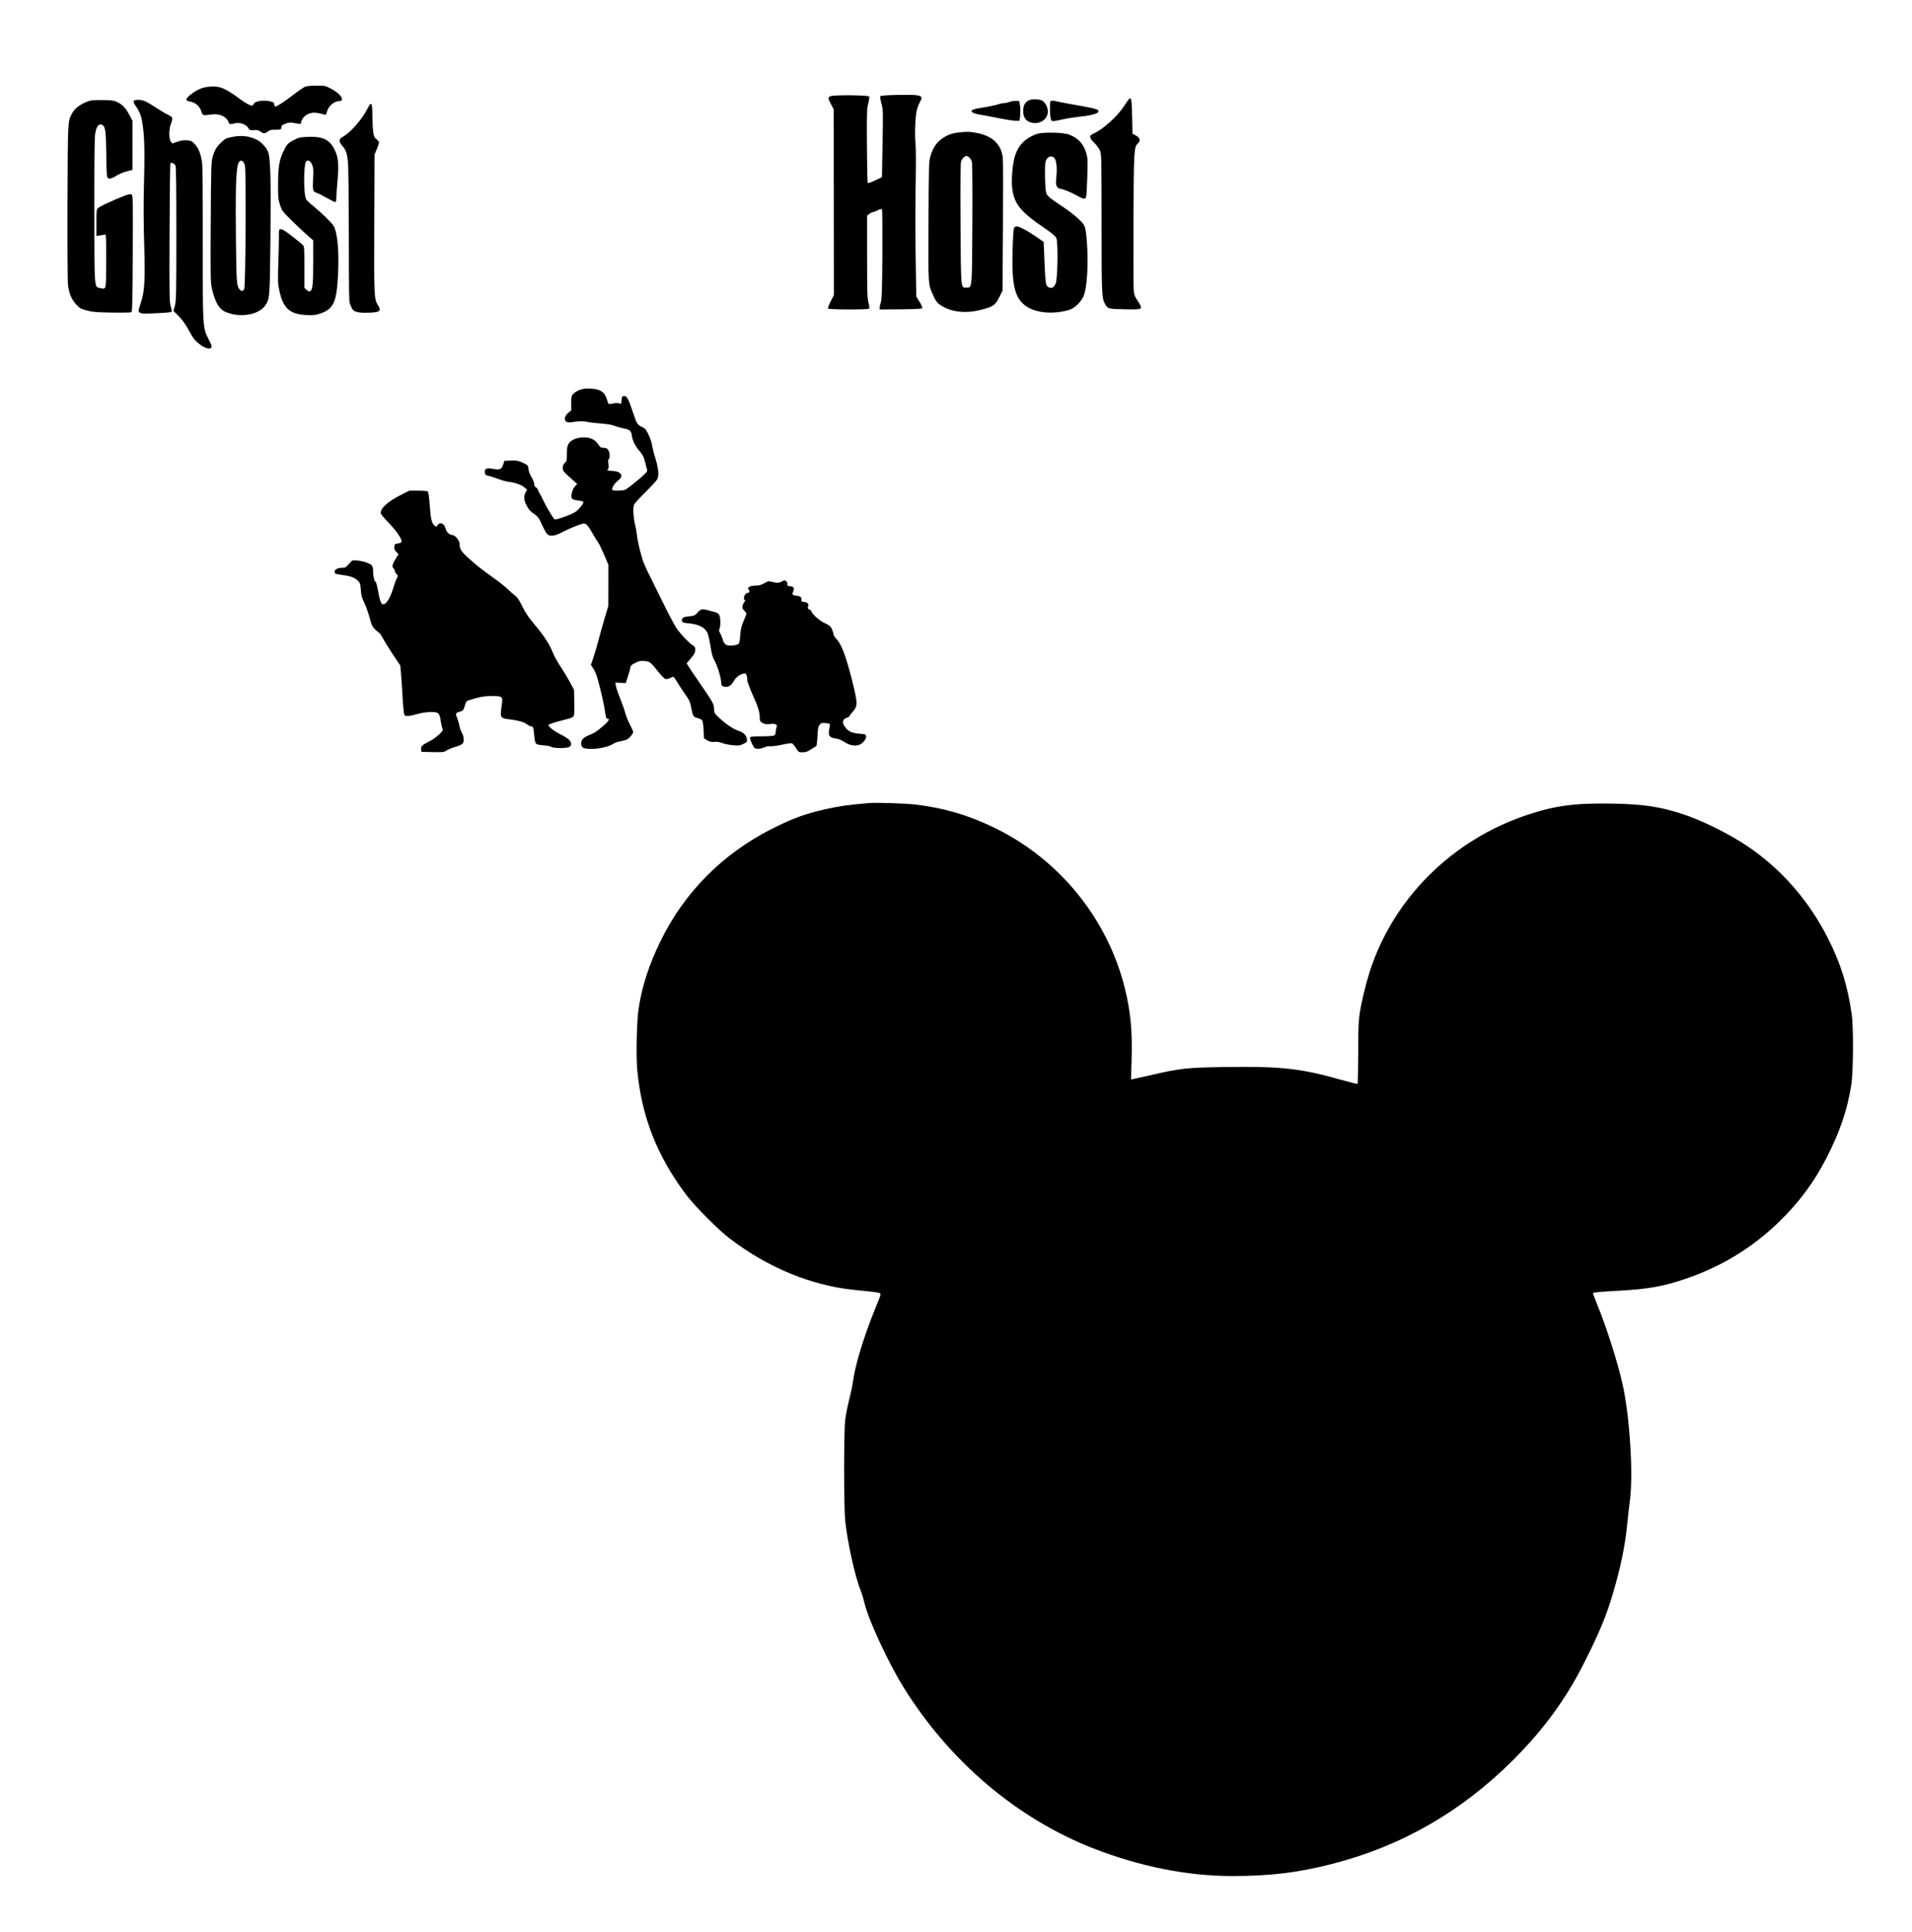 <?xml version="1.0" encoding="UTF-8" standalone="yes"?>
<svg version="1.0" xmlns="http://www.w3.org/2000/svg" width="603.25mm" height="609.6mm" viewBox="0 0 2280 2304" preserveAspectRatio="xMidYMid meet">
  <g transform="translate(0,2304) scale(0.1,-0.1)" fill="#000000" stroke="none">
    <path d="M3645 22009 c-16 -5 -79 -47 -140 -94 -115 -88 -201 -145 -222 -145
-7 0 -13 11 -13 25 0 19 -7 26 -37 34 -82 23 -197 6 -208 -29 -4 -11 -13 -20
-21 -20 -19 0 -79 32 -129 69 -189 141 -252 167 -372 158 -86 -6 -154 -35
-231 -96 -65 -52 -65 -72 -2 -83 61 -11 110 -53 130 -114 19 -55 12 -53 133
-38 90 10 172 -29 192 -93 7 -25 22 -28 77 -13 53 15 136 -14 158 -55 16 -28
20 -30 69 -27 40 3 57 -1 77 -17 34 -27 54 -26 90 2 23 18 40 22 91 20 35 0
64 3 64 8 1 5 3 14 4 19 1 6 3 14 4 19 0 5 21 17 46 27 43 16 72 16 151 -1 29
-6 32 -5 37 25 9 43 55 86 108 100 42 12 85 8 166 -16 20 -5 23 -1 34 40 15
59 81 117 137 120 30 1 38 5 40 23 4 31 -62 92 -141 131 -60 30 -72 32 -163
31 -55 0 -112 -5 -129 -10z"/>
    <path d="M10020 21903 c-158 -5 -162 -9 -109 -108 l31 -59 1 -1107 1 -1107
-38 -75 c-21 -41 -36 -80 -32 -86 9 -13 463 -15 485 -2 11 7 11 19 -3 73 -14
55 -16 136 -16 550 l0 487 26 20 c15 12 33 21 40 21 7 0 34 10 59 22 24 12 48
18 52 14 5 -4 6 -246 5 -538 -3 -424 -7 -539 -18 -571 -8 -22 -14 -50 -14 -63
l0 -24 252 2 c216 3 253 5 256 18 1 8 -14 42 -35 75 l-37 60 -7 475 c-5 261
-4 651 0 865 4 229 4 429 -2 485 -12 126 -2 340 19 410 9 30 26 71 37 91 29
50 19 66 -45 74 -81 10 -415 2 -428 -11 -7 -7 -4 -34 11 -90 20 -76 20 -94 13
-478 l-7 -398 -81 -39 c-44 -21 -84 -35 -88 -31 -5 5 -9 203 -10 442 -3 398
-1 441 16 508 10 42 15 77 10 82 -11 10 -215 18 -344 13z"/>
    <path d="M13458 21853 c-9 -10 -33 -45 -53 -77 -78 -123 -259 -285 -370 -331
-49 -21 -47 -50 11 -105 26 -25 56 -65 68 -90 21 -45 21 -50 22 -870 0 -837 2
-889 38 -958 33 -64 41 -67 238 -70 194 -4 205 -1 187 46 -5 13 -24 44 -41 68
-23 32 -34 61 -38 102 -4 31 -6 410 -4 841 4 841 6 883 55 923 33 28 22 68
-26 92 l-40 21 -5 209 c-5 213 -10 235 -42 199z"/>
    <path d="M12286 21850 c-46 -14 -75 -48 -82 -96 -15 -101 26 -167 110 -179
127 -19 217 87 167 199 -10 24 -31 52 -46 62 -30 20 -107 27 -149 14z"/>
    <path d="M1065 21837 c-101 -34 -174 -87 -206 -150 -52 -101 -50 -66 -54
-1057 -2 -509 1 -955 6 -992 13 -99 44 -171 97 -228 42 -45 56 -53 127 -72 67
-18 115 -22 300 -25 121 -2 226 0 233 5 9 6 13 151 15 666 2 361 1 676 -2 699
-6 39 -8 42 -36 41 -37 -2 -339 -133 -372 -162 -22 -20 -23 -25 -23 -178 l0
-157 43 6 c23 2 49 8 58 11 14 6 16 -25 15 -316 -1 -361 4 -338 -73 -323 -70
13 -67 -21 -68 910 -1 457 2 863 7 903 11 108 43 156 88 132 36 -19 43 -66 47
-325 4 -308 5 -315 41 -315 15 0 51 16 81 35 29 19 84 42 122 52 l69 17 0 292
0 293 -36 68 c-42 82 -83 126 -144 155 -38 19 -65 23 -170 25 -84 2 -138 -2
-165 -10z"/>
    <path d="M1593 21834 c-3 -9 8 -34 26 -59 51 -71 69 -122 85 -245 20 -148 23
-330 12 -720 -5 -204 -4 -438 3 -665 14 -443 6 -583 -41 -720 -44 -132 -49
-129 182 -120 96 4 179 11 184 16 6 5 3 31 -8 66 -16 53 -17 125 -14 880 2
452 6 824 10 828 11 12 47 -5 60 -28 8 -16 11 -234 11 -817 0 -726 -2 -800
-18 -856 l-17 -62 64 -63 c44 -45 81 -96 122 -173 49 -89 70 -117 115 -152 67
-53 126 -73 148 -51 13 13 9 26 -30 103 -70 139 -70 131 -69 1148 1 510 -2
917 -8 955 -15 105 -40 169 -85 219 -37 41 -46 45 -95 49 -39 3 -73 -2 -115
-17 l-60 -21 -17 22 c-26 31 -25 152 2 218 11 28 17 58 13 67 -3 9 -24 24 -47
34 -23 10 -84 46 -136 80 -52 35 -113 71 -135 81 -51 24 -133 25 -142 3z"/>
    <path d="M12040 21825 c-19 -7 -49 -14 -67 -14 -17 -1 -44 -6 -60 -12 -29 -11
-129 -32 -250 -51 -118 -19 -100 -56 37 -78 41 -6 140 -25 220 -41 80 -16 166
-29 192 -29 l46 0 7 63 c4 35 3 88 -2 118 l-8 54 -40 2 c-22 1 -56 -4 -75 -12z"/>
    <path d="M12527 21833 c-11 -11 -8 -177 4 -211 12 -35 -2 -35 169 0 52 11 136
23 185 28 121 11 215 38 215 61 0 27 -22 33 -367 94 -46 8 -100 19 -120 24
-44 12 -77 14 -86 4z"/>
    <path d="M4381 21742 c-65 -129 -208 -289 -298 -336 -43 -22 -44 -56 -2 -104
46 -52 59 -91 69 -205 5 -56 9 -452 10 -879 0 -658 2 -781 14 -805 8 -15 17
-36 20 -45 12 -39 65 -58 161 -57 169 1 197 15 157 82 -52 84 -52 78 -49 972
l3 830 27 66 c15 36 27 72 27 80 0 8 -14 25 -31 39 -26 22 -32 35 -39 95 -5
39 -9 127 -10 198 0 149 -12 163 -59 69z"/>
    <path d="M11430 21460 c-86 -10 -142 -32 -206 -80 -61 -46 -99 -105 -128 -199
-20 -63 -20 -94 -24 -779 -3 -786 -6 -746 60 -893 18 -42 43 -78 62 -92 124
-95 307 -121 500 -72 147 37 173 55 221 149 l40 80 5 760 c3 419 2 790 -2 826
-21 169 -131 267 -338 300 -71 11 -93 11 -190 0z m129 -297 c12 -10 26 -36 31
-57 5 -22 7 -353 5 -737 -4 -782 -2 -759 -70 -759 -69 0 -66 -33 -71 755 -3
470 -1 720 6 746 10 36 41 69 66 69 7 0 22 -8 33 -17z"/>
    <path d="M12365 21443 c-148 -53 -231 -142 -269 -289 -24 -94 -37 -269 -26
-356 24 -192 96 -281 393 -483 83 -57 122 -90 133 -113 23 -49 17 -488 -8
-544 -19 -42 -44 -59 -73 -48 -45 17 -48 30 -59 293 l-11 252 -90 63 c-101 70
-199 122 -232 122 -12 0 -27 -8 -32 -18 -5 -10 -13 -128 -16 -262 -13 -429 27
-586 172 -678 119 -76 321 -91 502 -37 65 20 135 86 170 159 45 98 63 397 40
677 -8 93 -17 145 -30 171 -25 50 -148 153 -299 252 -83 54 -131 92 -144 114
-16 28 -20 60 -24 195 -2 89 0 177 5 196 21 80 102 89 122 14 14 -56 16 -108
7 -201 -7 -69 -5 -86 8 -107 9 -14 23 -25 32 -25 30 0 133 -40 202 -80 87 -49
107 -51 115 -10 4 16 9 125 13 242 6 196 4 218 -14 276 -35 111 -93 173 -202
217 -68 27 -316 32 -385 8z"/>
    <path d="M2780 21409 c-83 -16 -92 -20 -142 -67 -57 -53 -81 -95 -105 -184
-14 -55 -17 -149 -20 -771 -4 -608 -2 -718 11 -775 40 -177 86 -257 168 -292
166 -72 390 -36 469 75 56 78 57 95 64 822 7 658 1 913 -25 1004 -13 47 -81
124 -134 151 -87 45 -183 57 -286 37z m140 -339 c17 -61 9 -1448 -8 -1477 -15
-28 -33 -29 -54 -5 -37 40 -40 87 -45 652 -6 680 4 851 50 882 20 12 46 -12
57 -52z"/>
    <path d="M3574 21399 c-22 -5 -65 -24 -95 -42 -47 -28 -59 -42 -92 -107 -56
-111 -70 -194 -71 -400 -1 -157 1 -183 22 -250 23 -71 29 -79 130 -180 59 -58
143 -137 187 -176 l80 -71 0 -264 c0 -271 -7 -330 -41 -343 -9 -3 -26 5 -40
19 l-24 24 0 244 c0 219 -2 247 -17 264 -10 11 -69 59 -131 107 -79 61 -119
86 -135 84 -21 -3 -22 -7 -21 -88 0 -47 -3 -191 -7 -320 -7 -214 -6 -243 12
-325 45 -210 122 -280 317 -291 80 -5 108 -2 160 14 169 54 206 132 223 467
14 292 -8 515 -57 587 -31 44 -139 149 -238 231 -38 30 -75 65 -83 77 -35 49
-35 422 -1 456 23 23 52 4 72 -46 13 -33 15 -62 10 -154 -8 -137 -3 -163 34
-172 15 -4 70 -31 123 -61 53 -29 101 -53 107 -53 8 0 12 18 12 48 0 26 7 121
15 211 17 197 10 276 -36 368 -54 111 -134 154 -288 152 -47 -1 -104 -5 -127
-10z"/>
    <path d="M6945 18401 c-55 -14 -111 -49 -124 -77 -7 -16 -11 -59 -10 -102 l2
-74 -38 -32 c-64 -54 -47 -123 29 -112 114 16 147 17 197 6 30 -7 104 -16 164
-20 72 -5 129 -14 165 -28 30 -12 81 -26 112 -32 71 -14 84 -26 93 -87 9 -61
42 -126 95 -186 34 -39 47 -64 62 -125 11 -42 22 -87 25 -98 4 -18 -17 -40
-115 -123 -67 -55 -133 -106 -147 -111 -14 -6 -55 -10 -91 -10 -51 0 -64 3
-64 15 0 29 29 73 70 105 47 38 52 70 15 94 -22 15 -50 20 -134 25 -11 1 -11
4 -1 16 8 10 10 31 5 64 -4 31 -3 51 4 56 14 8 14 71 0 98 -16 30 -28 37 -66
37 -26 0 -37 8 -60 42 -39 57 -91 82 -173 82 -83 0 -151 -29 -180 -76 -16 -26
-20 -50 -20 -119 0 -78 -2 -87 -25 -109 -17 -16 -25 -34 -25 -58 0 -36 11 -49
119 -145 l54 -48 -26 -27 c-16 -16 -31 -48 -38 -81 -14 -67 -5 -79 76 -89 32
-4 60 -12 62 -17 5 -17 -53 -90 -97 -120 -22 -15 -86 -43 -141 -62 -96 -32
-102 -33 -115 -16 -29 37 -100 160 -124 213 -13 30 -32 66 -41 80 -9 14 -20
35 -23 48 -4 12 -16 27 -27 32 -12 7 -19 21 -19 40 0 16 -14 51 -31 79 -18 29
-34 69 -37 97 -5 46 -6 47 -67 76 -56 25 -72 29 -141 26 l-79 -3 -14 -43 c-18
-58 -42 -68 -120 -53 -78 15 -104 4 -99 -42 3 -28 8 -33 43 -41 22 -4 76 -22
119 -38 44 -16 100 -32 125 -34 72 -7 146 -34 183 -64 l33 -29 -17 -31 c-26
-47 -22 -94 14 -162 23 -44 45 -68 84 -94 38 -26 59 -48 74 -82 62 -134 74
-154 96 -169 33 -21 91 -11 168 31 34 18 105 51 159 72 91 35 101 37 124 24
15 -9 48 -54 77 -107 29 -50 59 -100 68 -110 9 -10 40 -74 70 -143 l53 -125 0
-245 -1 -245 -46 -155 c-25 -85 -60 -209 -77 -275 -18 -66 -44 -154 -58 -196
l-27 -76 33 -52 c25 -39 44 -93 77 -228 25 -98 49 -212 55 -253 13 -96 17
-110 35 -110 29 0 12 -30 -48 -82 -82 -71 -113 -91 -171 -113 -67 -25 -97 -56
-97 -99 0 -52 27 -66 125 -66 91 0 214 29 258 61 15 11 52 24 82 29 29 5 66
15 82 23 31 17 73 68 73 91 0 8 -18 49 -40 90 -22 42 -47 104 -55 138 -9 35
-36 112 -61 172 -24 60 -47 127 -50 148 l-7 39 63 -3 62 -3 23 70 c13 39 27
87 30 107 6 33 13 40 61 64 44 22 64 26 109 22 64 -5 72 -12 162 -125 36 -46
76 -86 88 -89 13 -3 37 1 53 10 17 9 36 16 41 16 6 0 29 -33 52 -72 24 -40 66
-104 94 -143 40 -54 54 -84 63 -130 25 -128 28 -134 77 -146 24 -6 50 -18 57
-27 8 -9 15 -56 18 -116 l5 -100 40 -24 c31 -18 50 -22 83 -18 29 4 59 -1 95
-14 28 -11 86 -23 128 -26 68 -6 83 -4 124 16 45 22 47 24 41 58 -7 47 -39 78
-100 98 -64 21 -148 78 -228 153 -59 55 -62 60 -63 108 -1 58 -15 82 -174 313
-59 85 -117 172 -130 193 l-23 37 51 61 c42 50 51 68 51 100 0 32 -5 41 -27
53 -33 17 -123 109 -181 183 -22 29 -84 142 -138 250 -53 109 -137 278 -186
376 -76 151 -95 199 -123 311 -19 73 -37 161 -40 197 -4 35 -13 89 -21 119
-23 96 -29 212 -11 246 9 16 70 83 137 149 67 66 128 133 136 148 24 46 18
122 -19 247 -20 63 -38 138 -42 165 -4 28 -22 82 -41 121 -28 59 -40 75 -71
89 -62 29 -70 41 -114 174 -54 165 -75 203 -109 199 -22 -3 -25 -8 -28 -50 -3
-46 -4 -47 -28 -38 -16 6 -40 6 -67 0 -61 -14 -62 -14 -75 33 -27 100 -80 138
-197 143 -38 2 -83 0 -100 -5z"/>
    <path d="M4783 17140 c-154 -78 -243 -156 -243 -215 0 -14 30 -52 83 -106 93
-95 169 -202 165 -233 -2 -16 -12 -22 -43 -26 -37 -5 -40 -8 -43 -39 -3 -25 3
-40 23 -61 l27 -28 -36 -59 c-39 -63 -45 -93 -21 -113 8 -7 15 -21 15 -31 0
-11 9 -27 19 -36 19 -16 19 -17 1 -52 -10 -20 -28 -70 -40 -111 -27 -91 -66
-167 -98 -188 -39 -26 -57 5 -81 137 -11 63 -24 117 -30 120 -18 12 -31 62
-31 121 0 41 -5 64 -17 78 -22 25 -99 51 -174 59 -49 5 -59 3 -75 -16 -60 -68
-64 -71 -97 -71 -58 0 -97 -19 -97 -46 0 -26 2 -27 118 -44 80 -11 135 -35
168 -72 17 -18 23 -40 27 -103 4 -65 12 -93 40 -150 19 -38 47 -117 63 -175
23 -88 33 -111 63 -141 20 -20 43 -40 52 -45 9 -5 31 -38 50 -74 19 -36 72
-121 118 -190 l84 -125 8 -87 c5 -48 13 -176 19 -285 6 -108 16 -206 22 -216
12 -23 49 -20 167 12 91 25 212 28 235 6 18 -19 23 -33 35 -113 6 -35 15 -69
20 -76 16 -19 -83 -108 -165 -149 -82 -41 -97 -56 -92 -94 l3 -28 135 -3 c120
-2 137 -1 161 17 14 10 57 29 95 41 100 30 114 42 114 93 0 26 -9 58 -24 83
-13 23 -26 62 -30 88 -4 26 -16 66 -26 89 -22 48 -17 57 38 72 32 9 38 16 52
62 8 29 20 57 25 62 6 5 53 21 105 35 73 20 119 26 196 26 120 0 129 -6 121
-78 -3 -26 -9 -72 -13 -103 -8 -70 5 -85 83 -94 117 -14 195 -35 225 -60 16
-14 38 -25 48 -25 27 0 33 -15 40 -107 5 -55 12 -89 22 -100 10 -10 41 -17 89
-20 40 -2 82 -11 93 -19 25 -17 173 -19 211 -2 34 16 34 56 -2 90 -16 14 -60
42 -100 62 -75 37 -143 90 -143 110 0 10 75 34 228 73 41 10 66 22 73 35 7 13
10 75 7 167 l-3 146 -48 90 c-27 50 -77 133 -112 186 -35 53 -74 120 -85 150
-48 121 -106 211 -256 389 -46 56 -87 119 -117 182 -34 70 -57 105 -84 125
-20 15 -60 50 -88 78 -29 27 -96 82 -150 120 -168 121 -190 138 -298 232 -108
95 -127 123 -127 193 0 35 -55 100 -84 100 -34 0 -73 35 -81 73 -14 64 -68 89
-97 45 -13 -20 -17 -21 -32 -9 -38 32 -49 74 -61 239 -9 120 -16 166 -26 173
-8 5 -60 9 -116 9 l-101 0 -99 -50z"/>
    <path d="M9320 16105 c-31 -18 -57 -18 -114 -3 -40 11 -47 9 -91 -16 -29 -17
-61 -28 -84 -28 -88 1 -128 -20 -100 -54 12 -15 4 -34 -15 -34 -33 0 -61 -69
-35 -85 7 -5 5 -13 -5 -24 -9 -10 -18 -31 -22 -47 -4 -23 0 -34 20 -53 14 -14
26 -31 26 -39 0 -7 -15 -48 -34 -90 -26 -62 -34 -95 -39 -166 -3 -57 -10 -93
-19 -103 -8 -8 -40 -17 -71 -20 -72 -7 -102 10 -118 69 -6 24 -20 57 -30 75
-16 25 -18 37 -10 52 15 26 14 134 -1 166 -8 17 -24 28 -52 36 -23 6 -64 17
-92 25 -60 17 -79 12 -119 -34 -27 -30 -37 -35 -98 -41 -71 -7 -89 -19 -85
-56 3 -17 13 -21 78 -27 136 -14 208 -55 234 -136 8 -26 22 -94 31 -151 12
-81 22 -117 49 -165 33 -60 76 -204 76 -256 0 -34 17 -50 55 -50 41 0 67 20
100 76 26 45 84 83 126 84 17 0 29 -27 29 -70 0 -29 26 -97 85 -230 47 -104
65 -167 65 -230 0 -35 4 -43 32 -60 26 -16 43 -18 90 -13 70 7 92 -5 77 -43
-5 -14 -9 -38 -9 -54 0 -19 -7 -33 -19 -40 -11 -5 -79 -10 -151 -10 -105 0
-132 -3 -136 -15 -3 -8 7 -40 23 -72 26 -54 31 -58 65 -61 22 -2 56 5 81 16
26 12 56 17 76 14 18 -2 79 6 135 18 57 13 111 20 120 17 9 -4 31 -29 48 -57
30 -49 32 -50 79 -50 37 0 58 7 100 35 29 19 57 36 62 38 5 1 12 53 15 115 4
93 8 118 25 139 18 22 26 25 69 21 27 -3 51 -7 53 -10 3 -3 0 -30 -6 -61 -16
-78 0 -102 73 -112 36 -4 69 -18 105 -41 63 -43 142 -56 190 -30 40 20 75 69
71 99 -3 20 -10 23 -78 28 -99 7 -152 36 -187 103 -21 41 -10 72 32 86 19 6
35 16 35 21 0 5 16 27 35 48 65 72 65 99 -1 366 -74 293 -128 440 -185 500
-22 23 -39 50 -39 60 0 11 -9 39 -19 62 -16 35 -29 46 -86 73 -66 31 -148 104
-161 143 -3 9 -11 17 -19 17 -15 0 -28 27 -19 41 14 23 -8 48 -44 51 -30 2
-37 7 -35 23 5 33 -12 47 -61 52 -49 6 -54 14 -35 57 15 33 -2 56 -42 56 -26
0 -34 9 -30 34 2 12 -20 36 -33 36 -6 -1 -22 -7 -36 -15z"/>
    <path d="M10360 13464 c-246 -21 -364 -38 -525 -75 -244 -56 -388 -109 -640
-237 -581 -296 -1033 -752 -1315 -1327 -140 -284 -227 -552 -265 -816 -23
-152 -31 -558 -16 -726 51 -554 235 -1025 579 -1483 106 -142 389 -427 527
-531 455 -345 967 -556 1475 -609 324 -33 320 -32 320 -57 0 -8 -26 -78 -59
-156 -135 -327 -246 -690 -270 -883 -6 -44 -26 -141 -45 -215 -19 -75 -41
-184 -48 -245 -16 -144 -16 -1019 0 -1189 26 -260 121 -689 187 -845 12 -30
32 -94 43 -143 47 -201 283 -710 467 -1007 546 -880 1350 -1563 2260 -1919
554 -217 1123 -331 1660 -331 445 0 782 40 1180 142 831 211 1551 624 2170
1243 358 358 625 721 837 1141 189 374 271 570 352 844 94 321 144 562 171
835 9 88 23 214 32 280 40 318 -3 994 -88 1379 -55 249 -189 672 -297 936 -33
80 -58 148 -56 151 5 9 94 17 319 29 340 19 516 51 775 138 436 148 804 371
1124 682 239 233 418 473 563 756 165 322 252 578 300 884 23 146 26 679 5
830 -50 352 -133 617 -290 923 -224 439 -547 809 -942 1079 -223 152 -563 321
-801 396 -259 83 -446 111 -789 119 -466 10 -705 -20 -1045 -133 -895 -296
-1598 -994 -1880 -1865 -48 -150 -101 -367 -121 -502 -14 -89 -18 -187 -18
-474 -1 -199 -4 -364 -7 -367 -3 -3 -86 17 -185 45 -493 139 -715 164 -1362
156 -490 -6 -556 -13 -942 -102 -80 -18 -160 -36 -179 -40 l-34 -7 7 238 c10
338 -12 570 -79 843 -206 839 -789 1553 -1570 1927 -308 147 -581 227 -915
269 -121 15 -478 27 -570 19z"/>
  </g>
</svg>